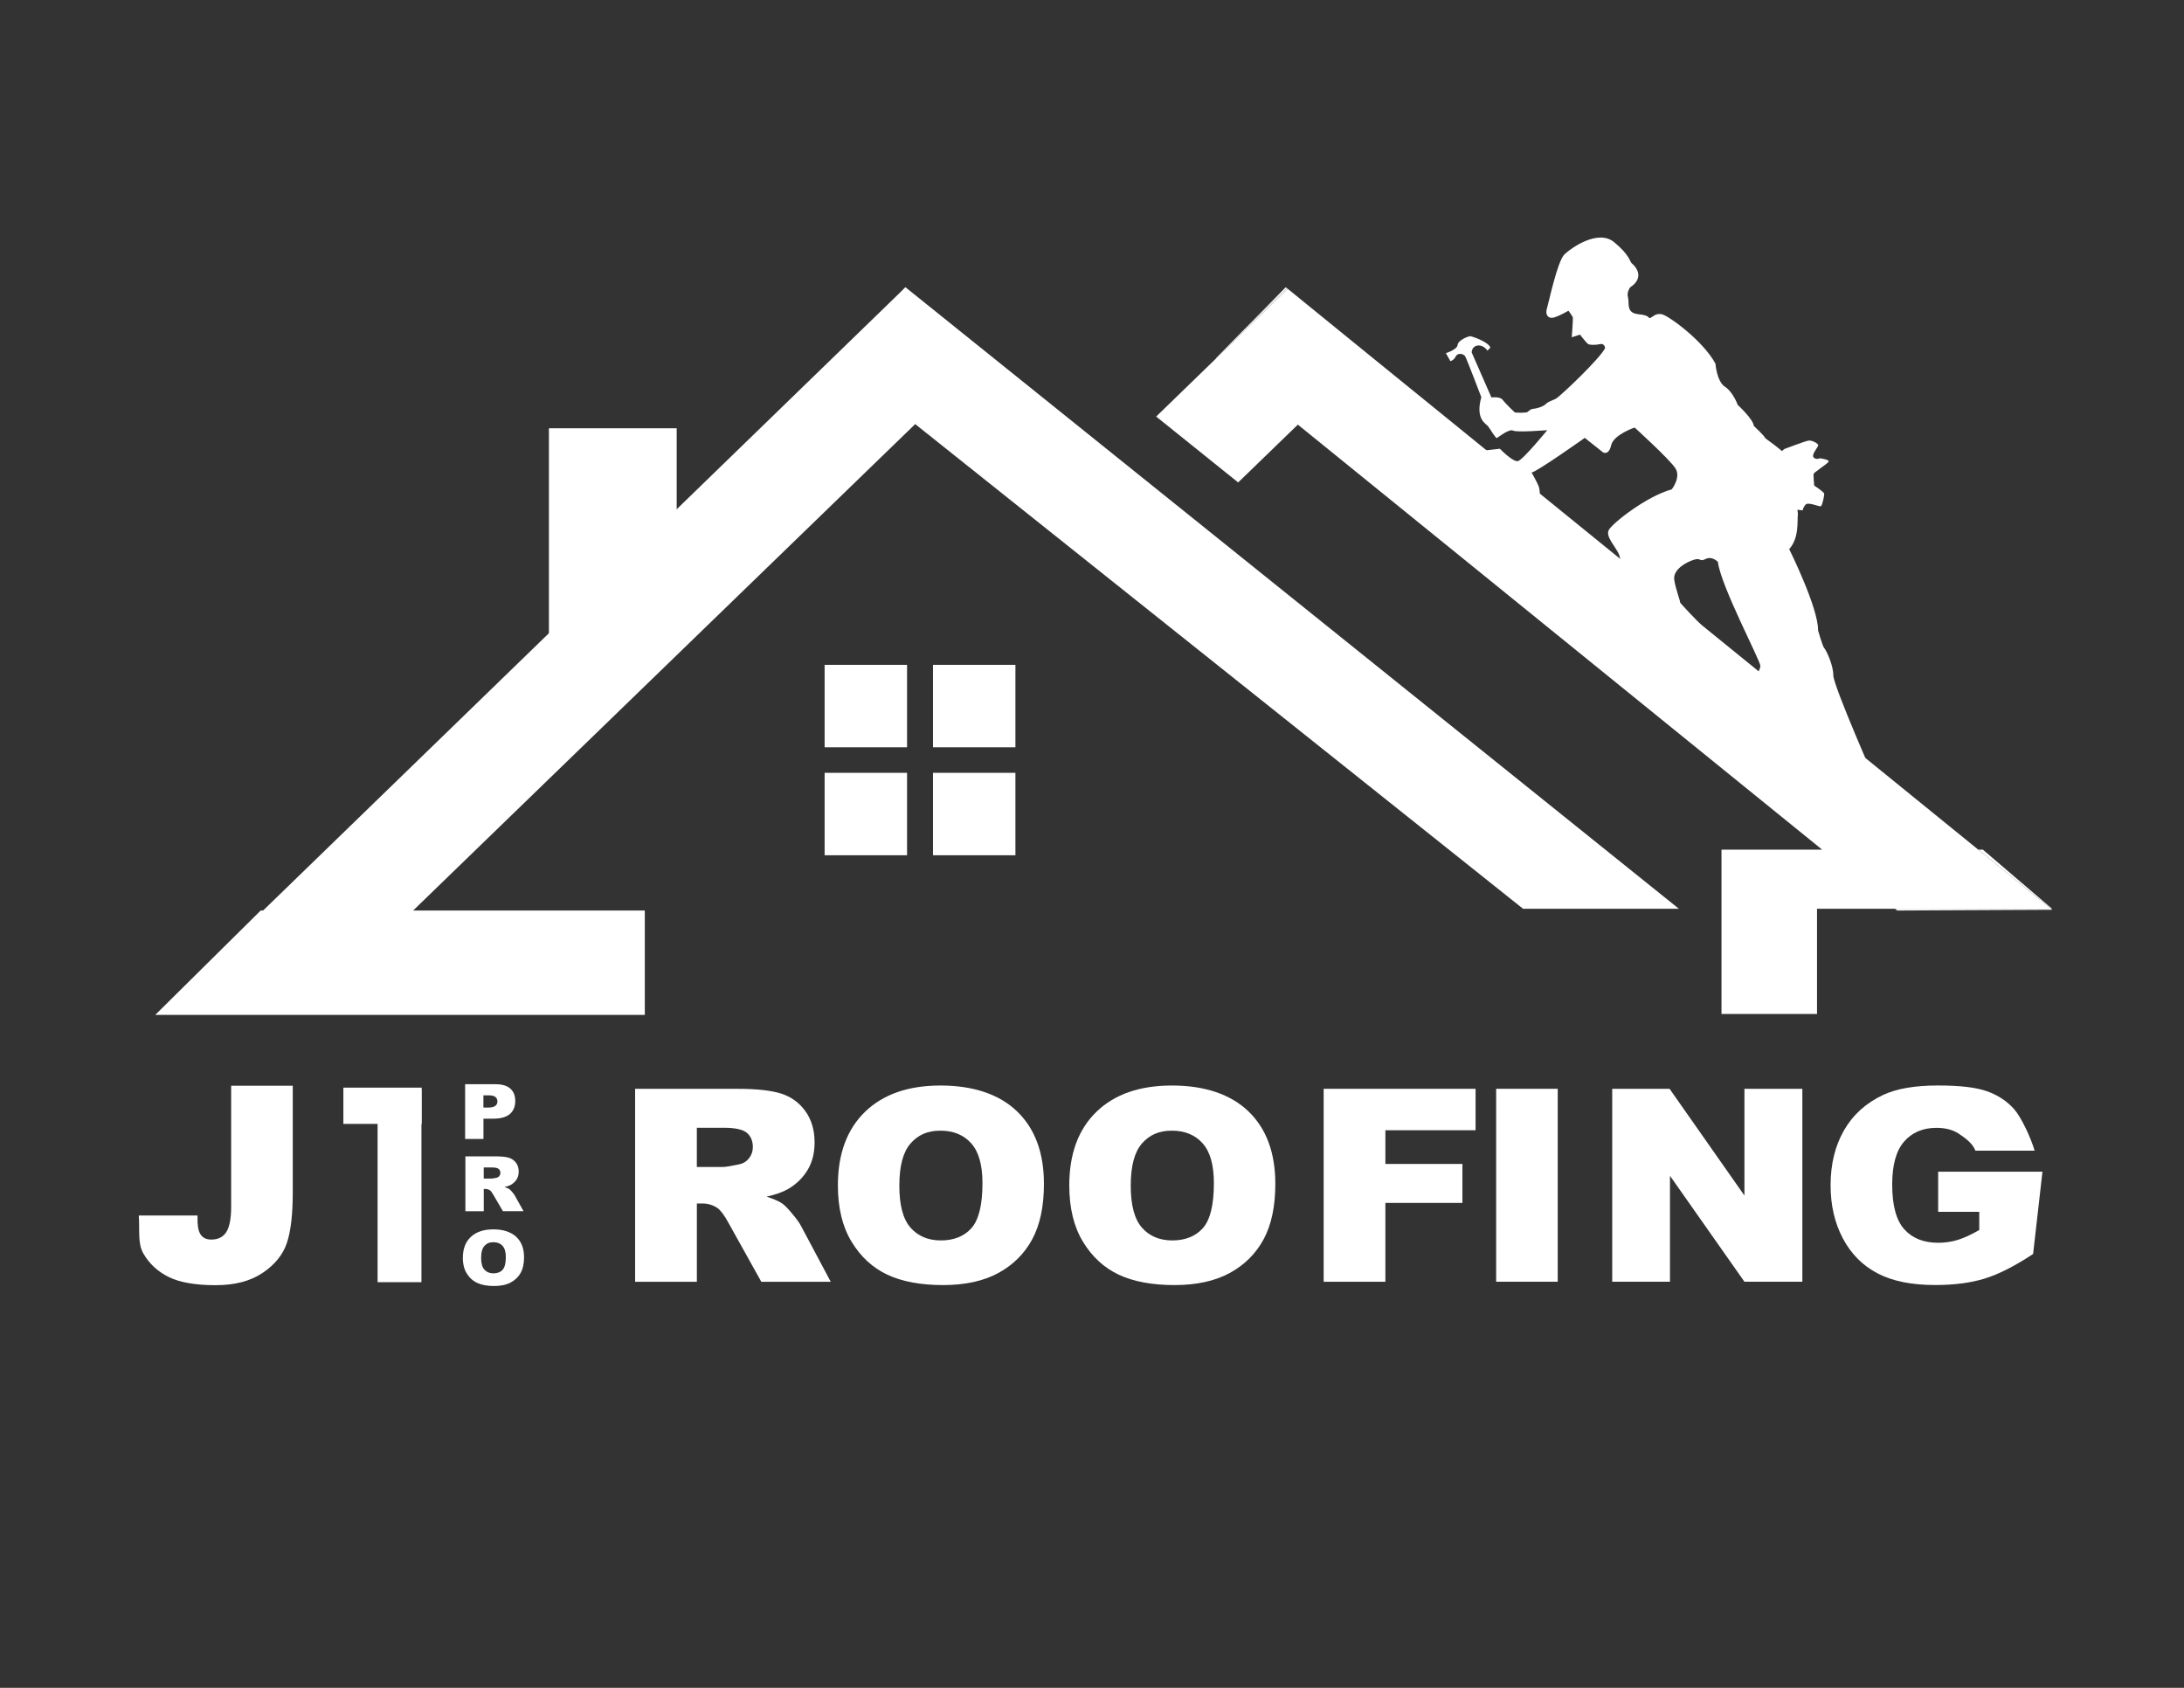 <svg xmlns="http://www.w3.org/2000/svg" id="Capa_1" data-name="Capa 1" viewBox="0 0 792 612"><rect x="0" y="0" width="792" height="612" fill="#333333" stroke="none"/><defs><style>      .cls-1 {        fill: #fff;      }    </style></defs><polygon class="cls-1" points="94.55 330.14 233.83 330.14 233.83 368 56.29 368 94.55 330.14"></polygon><polygon class="cls-1" points="744.15 329.52 743.79 329.52 717.38 308.07 719.05 308.07 744.15 329.52"></polygon><polygon class="cls-1" points="331.87 153.79 120.79 358.27 94.02 331.5 328.36 104.16 331.87 153.79"></polygon><polygon class="cls-1" points="608.84 329.52 552.33 329.52 303.23 130.93 328.36 104.16 403.43 164.49 433.17 188.38 608.84 329.52"></polygon><polygon class="cls-1" points="466.67 104.49 467 104.74 441.02 129.94 440.95 129.88 450.47 120.2 466.67 104.49"></polygon><polygon class="cls-1" points="744.24 329.88 688.01 330.15 687.23 329.52 743.79 329.52 744.24 329.88"></polygon><polygon class="cls-1" points="466.67 104.49 450.47 120.2 466.25 104.16 466.67 104.49"></polygon><rect class="cls-1" x="199.06" y="155.29" width="46.33" height="78.31"></rect><rect class="cls-1" x="299.04" y="241.07" width="29.89" height="29.89"></rect><rect class="cls-1" x="338.34" y="241.07" width="29.89" height="29.89"></rect><rect class="cls-1" x="299.04" y="280.22" width="29.89" height="29.89"></rect><rect class="cls-1" x="338.34" y="280.22" width="29.89" height="29.89"></rect><polygon class="cls-1" points="743.79 329.52 658.92 329.52 658.92 367.65 624.28 367.65 624.28 308.07 660.77 308.07 470.65 153.97 449 174.93 419.27 151.04 441.02 129.94 467 104.74 496.3 128.56 496.61 128.81 717.38 308.07 743.79 329.52"></polygon><path class="cls-1" d="M538.67,163.31l5.23-.6s4.78,4.93,6.58,4.48,10.61-11.21,10.61-11.21c0,0-11.06.9-12.4.15s-5.38,2.39-5.83,2.69-2.54-3.44-3.29-4.33-4.63-2.54-2.39-10.46c0,0-5.23-13.75-5.83-14.79s-2.76-1.42-3.44,0-1.94,1.72-1.94,1.72l-1.64-2.91s4.11-1.27,4.26-2.99,4.03-3.29,4.78-3.14,6.43,2.09,7.1,4.11l-1.05,1.12s-1.34-2.09-3.51-1.87-2.24,2.47-2.24,2.47l7.17,16.36s3.14-.45,4.11.9,4.41,4.56,4.41,4.56c0,0,3.96.3,4.63-.22s1.05-1.05,2.09-1.12,3.51-.75,4.48-1.72,2.24-1.2,3.66-1.94,16.07-14.57,17.86-18.38c0,0-.22-1.79-1.79-1.42s-3.66.37-4.33,0-2.99-3.44-2.99-3.44l-2.99.97s.52-6.8.37-7.25-1.57-2.39-1.57-2.39c0,0-3.66,2.17-5.6,2.54s-2.84-1.34-2.24-3.21,3.81-17.34,6.43-19.8,12.18-9.12,17.93-4.41,5.75,7.17,6.43,7.7,5.38,4.78-.6,8.74c0,0-1.34,1.79-.75,3.66s-.9,5.6,3.74,6.05,3.39,1.67,4.33,1.34,1.87-1.77,4.16-1.34,14.84,9.41,19.48,17.93c0,0,.45,6.43,3.44,8.37s4.63,6.58,4.63,6.58c0,0,5.68,5.23,5.83,7.62,0,0,3.89,3.59,4.18,4.48,0,0,6.28,4.48,6.87,5.53s5.23,20.32,4.93,22.27.6,8.22-3.14,12.4c0,0,10.61,21.37,10.46,29.44,0,0,1.64,5.83,2.24,6.43s3.29,5.98,3.29,9.86,15.84,39.75,15.84,39.75l-44.98-37.81s2.69-3.59,2.69-5.38-14.5-29.29-15.39-37.66c0,0-2.09-2.24-4.48-1.05s-1.49-.6-4.33.3-7.62,3.59-7.02,7.32,2.24,7.62,2.09,8.07,20.32,21.22,20.32,21.22c0,0-41.84-20.03-41.55-20.77s.3-14.94-.9-17.78-4.93-6.43-3.74-8.82,13.6-12.25,22.86-14.79c0,0,3.44-4.33,1.34-7.62s-14.79-14.79-14.79-14.79c0,0-7.62,2.54-8.52,6.43s-2.99,2.54-2.99,2.54l-6.58-5.23s-17.48,12.4-19.28,12.55c0,0,2.09,3.74,2.54,4.93s.45,3.14.45,3.14l-19.75-16.07Z"></path><path class="cls-1" d="M647.16,162.77s7.47-2.85,8.71-3.02,3.59,1.07,3.47,1.78-2.61,3.41-1.63,4.36,2.19.27,2.19.27c0,0,3.85.47,3.17,1.33s-5.19,3.79-5.36,4.27.18,4.3.18,4.3c0,0,3.5,2.28,3.62,2.9s-.65,4.15-1.13,4.56-4.65-1.66-5.6-.56-1.07,2.1-1.07,2.1l-6.88-.8s-5.75-17.72.33-21.49Z"></path><g><path class="cls-1" d="M230.32,464.76v-69.96h37.14c6.89,0,12.15.57,15.79,1.72s6.57,3.27,8.8,6.37,3.35,6.88,3.35,11.33c0,3.88-.85,7.23-2.56,10.05-1.71,2.82-4.05,5.1-7.04,6.85-1.9,1.11-4.51,2.04-7.82,2.77,2.65.86,4.59,1.72,5.8,2.58.82.57,2.01,1.8,3.57,3.68,1.56,1.88,2.6,3.33,3.12,4.35l10.79,20.27h-25.18l-11.91-21.38c-1.51-2.77-2.85-4.56-4.03-5.39-1.61-1.08-3.43-1.62-5.46-1.62h-1.97v28.39h-22.38ZM252.7,423.14h9.4c1.01,0,2.98-.32,5.9-.95,1.48-.29,2.68-1.02,3.61-2.2.94-1.18,1.4-2.53,1.4-4.06,0-2.26-.74-3.99-2.21-5.2-1.48-1.21-4.25-1.81-8.31-1.81h-9.79v14.22Z"></path><path class="cls-1" d="M303.85,429.82c0-11.42,3.28-20.31,9.84-26.68,6.56-6.36,15.69-9.54,27.4-9.54s21.25,3.13,27.74,9.38c6.49,6.25,9.74,15.01,9.74,26.27,0,8.18-1.42,14.88-4.25,20.12-2.84,5.23-6.94,9.31-12.3,12.22-5.36,2.91-12.04,4.37-20.05,4.37s-14.86-1.26-20.19-3.77c-5.33-2.51-9.65-6.49-12.96-11.93-3.31-5.44-4.97-12.25-4.97-20.43ZM326.13,429.92c0,7.06,1.35,12.14,4.06,15.22,2.71,3.09,6.39,4.63,11.04,4.63s8.49-1.51,11.12-4.53c2.62-3.02,3.93-8.45,3.93-16.27,0-6.59-1.37-11.4-4.11-14.44-2.74-3.04-6.45-4.56-11.14-4.56s-8.1,1.54-10.82,4.63c-2.72,3.09-4.08,8.19-4.08,15.32Z"></path><path class="cls-1" d="M387.76,429.82c0-11.42,3.28-20.31,9.84-26.68,6.56-6.36,15.69-9.54,27.4-9.54s21.25,3.13,27.74,9.38c6.49,6.25,9.74,15.01,9.74,26.27,0,8.18-1.42,14.88-4.25,20.12-2.84,5.23-6.94,9.31-12.3,12.22-5.36,2.91-12.04,4.37-20.05,4.37s-14.86-1.26-20.19-3.77c-5.33-2.51-9.65-6.49-12.96-11.93-3.31-5.44-4.97-12.25-4.97-20.43ZM410.05,429.92c0,7.06,1.35,12.14,4.06,15.22,2.71,3.09,6.39,4.63,11.04,4.63s8.49-1.51,11.12-4.53c2.62-3.02,3.93-8.45,3.93-16.27,0-6.59-1.37-11.4-4.11-14.44-2.74-3.04-6.45-4.56-11.14-4.56s-8.1,1.54-10.82,4.63c-2.72,3.09-4.08,8.19-4.08,15.32Z"></path><path class="cls-1" d="M480.01,394.79h55.09v15.03h-32.71v12.22h27.94v14.13h-27.94v28.59h-22.38v-69.96Z"></path><path class="cls-1" d="M542.56,394.79h22.33v69.96h-22.33v-69.96Z"></path><path class="cls-1" d="M584.64,394.79h20.81l27.15,38.71v-38.71h21v69.96h-21l-27-38.41v38.41h-20.95v-69.96Z"></path><path class="cls-1" d="M702.85,439.41v-14.56h37.82l-3.39,29.83c-6.59,4.36-12.42,7.33-17.49,8.9s-11.08,2.36-18.03,2.36c-8.56,0-15.54-1.41-20.93-4.25-5.39-2.83-9.58-7.05-12.54-12.65-2.97-5.6-4.45-12.03-4.45-19.28,0-7.64,1.62-14.28,4.87-19.92,3.25-5.65,8-9.93,14.26-12.86,4.89-2.26,11.46-3.39,19.73-3.39s13.93.7,17.88,2.1c3.95,1.4,7.23,3.57,9.84,6.51,2.61,2.94,6.1,10.51,7.41,15.02h-21.5c-.88-2.64-3.92-4.77-6.03-6.17-2.12-1.4-4.81-2.1-8.09-2.1-4.89,0-8.78,1.65-11.68,4.94s-4.35,8.5-4.35,15.63c0,7.57,1.47,12.98,4.4,16.23,2.93,3.25,7.03,4.87,12.27,4.87,2.49,0,4.87-.35,7.13-1.05,2.26-.7,4.85-1.89,7.77-3.58v-6.59h-14.9Z"></path></g><path class="cls-1" d="M83.84,393.67h22.33v38.64c0,8.11-.73,14.29-2.19,18.52-1.46,4.23-4.4,7.82-8.81,10.76-4.41,2.94-10.06,4.41-16.95,4.41-7.28,0-12.92-.97-16.92-2.91-4-1.94-7.09-4.78-9.27-8.51-2.18-3.74-1.3-8.35-1.7-13.85h21.3c.03,3.14-.38,8.73,4.97,8.73,2.49,0,4.32-.91,5.48-2.74,1.16-1.83,1.75-4.9,1.75-9.23v-43.82Z"></path><rect class="cls-1" x="124.52" y="394.37" width="28.39" height="13.15"></rect><rect class="cls-1" x="109.86" y="421.94" width="70.03" height="15.9" transform="translate(574.77 285.02) rotate(90)"></rect><path class="cls-1" d="M168.66,393.13h11.01c2.4,0,4.19.53,5.39,1.59,1.19,1.06,1.79,2.56,1.79,4.51s-.65,3.57-1.95,4.7c-1.3,1.13-3.29,1.69-5.96,1.69h-3.62v7.37h-6.65v-19.87ZM175.31,401.6h1.62c1.27,0,2.17-.21,2.69-.62s.77-.94.77-1.58-.22-1.15-.67-1.59c-.45-.43-1.29-.65-2.53-.65h-1.89v4.43Z"></path><path class="cls-1" d="M168.77,439.16v-19.87h11.03c2.05,0,3.61.16,4.69.49,1.08.33,1.95.93,2.62,1.81s.99,1.95.99,3.22c0,1.1-.25,2.05-.76,2.85s-1.2,1.45-2.09,1.95c-.57.32-1.34.58-2.32.79.79.24,1.36.49,1.72.73.24.16.6.51,1.06,1.05.46.53.77.94.93,1.23l3.21,5.76h-7.48l-3.54-6.07c-.45-.79-.85-1.3-1.2-1.53-.48-.31-1.02-.46-1.62-.46h-.58v8.07h-6.65ZM175.43,427.34h2.79c.3,0,.89-.09,1.75-.27.44-.08.8-.29,1.07-.62.28-.33.42-.72.42-1.15,0-.64-.22-1.13-.66-1.48-.44-.34-1.26-.51-2.47-.51h-2.91v4.04Z"></path><path class="cls-1" d="M167.85,456.05c0-3.24.97-5.77,2.92-7.58,1.95-1.81,4.66-2.71,8.14-2.71s6.31.89,8.24,2.66,2.89,4.26,2.89,7.46c0,2.32-.42,4.23-1.26,5.71s-2.06,2.64-3.65,3.47-3.58,1.24-5.96,1.24-4.42-.36-6-1.07c-1.58-.71-2.87-1.84-3.85-3.39-.99-1.54-1.48-3.48-1.48-5.8ZM174.47,456.07c0,2.01.4,3.45,1.21,4.32s1.9,1.32,3.28,1.32,2.52-.43,3.3-1.29c.78-.86,1.17-2.4,1.17-4.62,0-1.87-.41-3.24-1.22-4.1-.81-.86-1.92-1.29-3.31-1.29s-2.41.44-3.21,1.32c-.81.88-1.21,2.33-1.21,4.35Z"></path></svg>